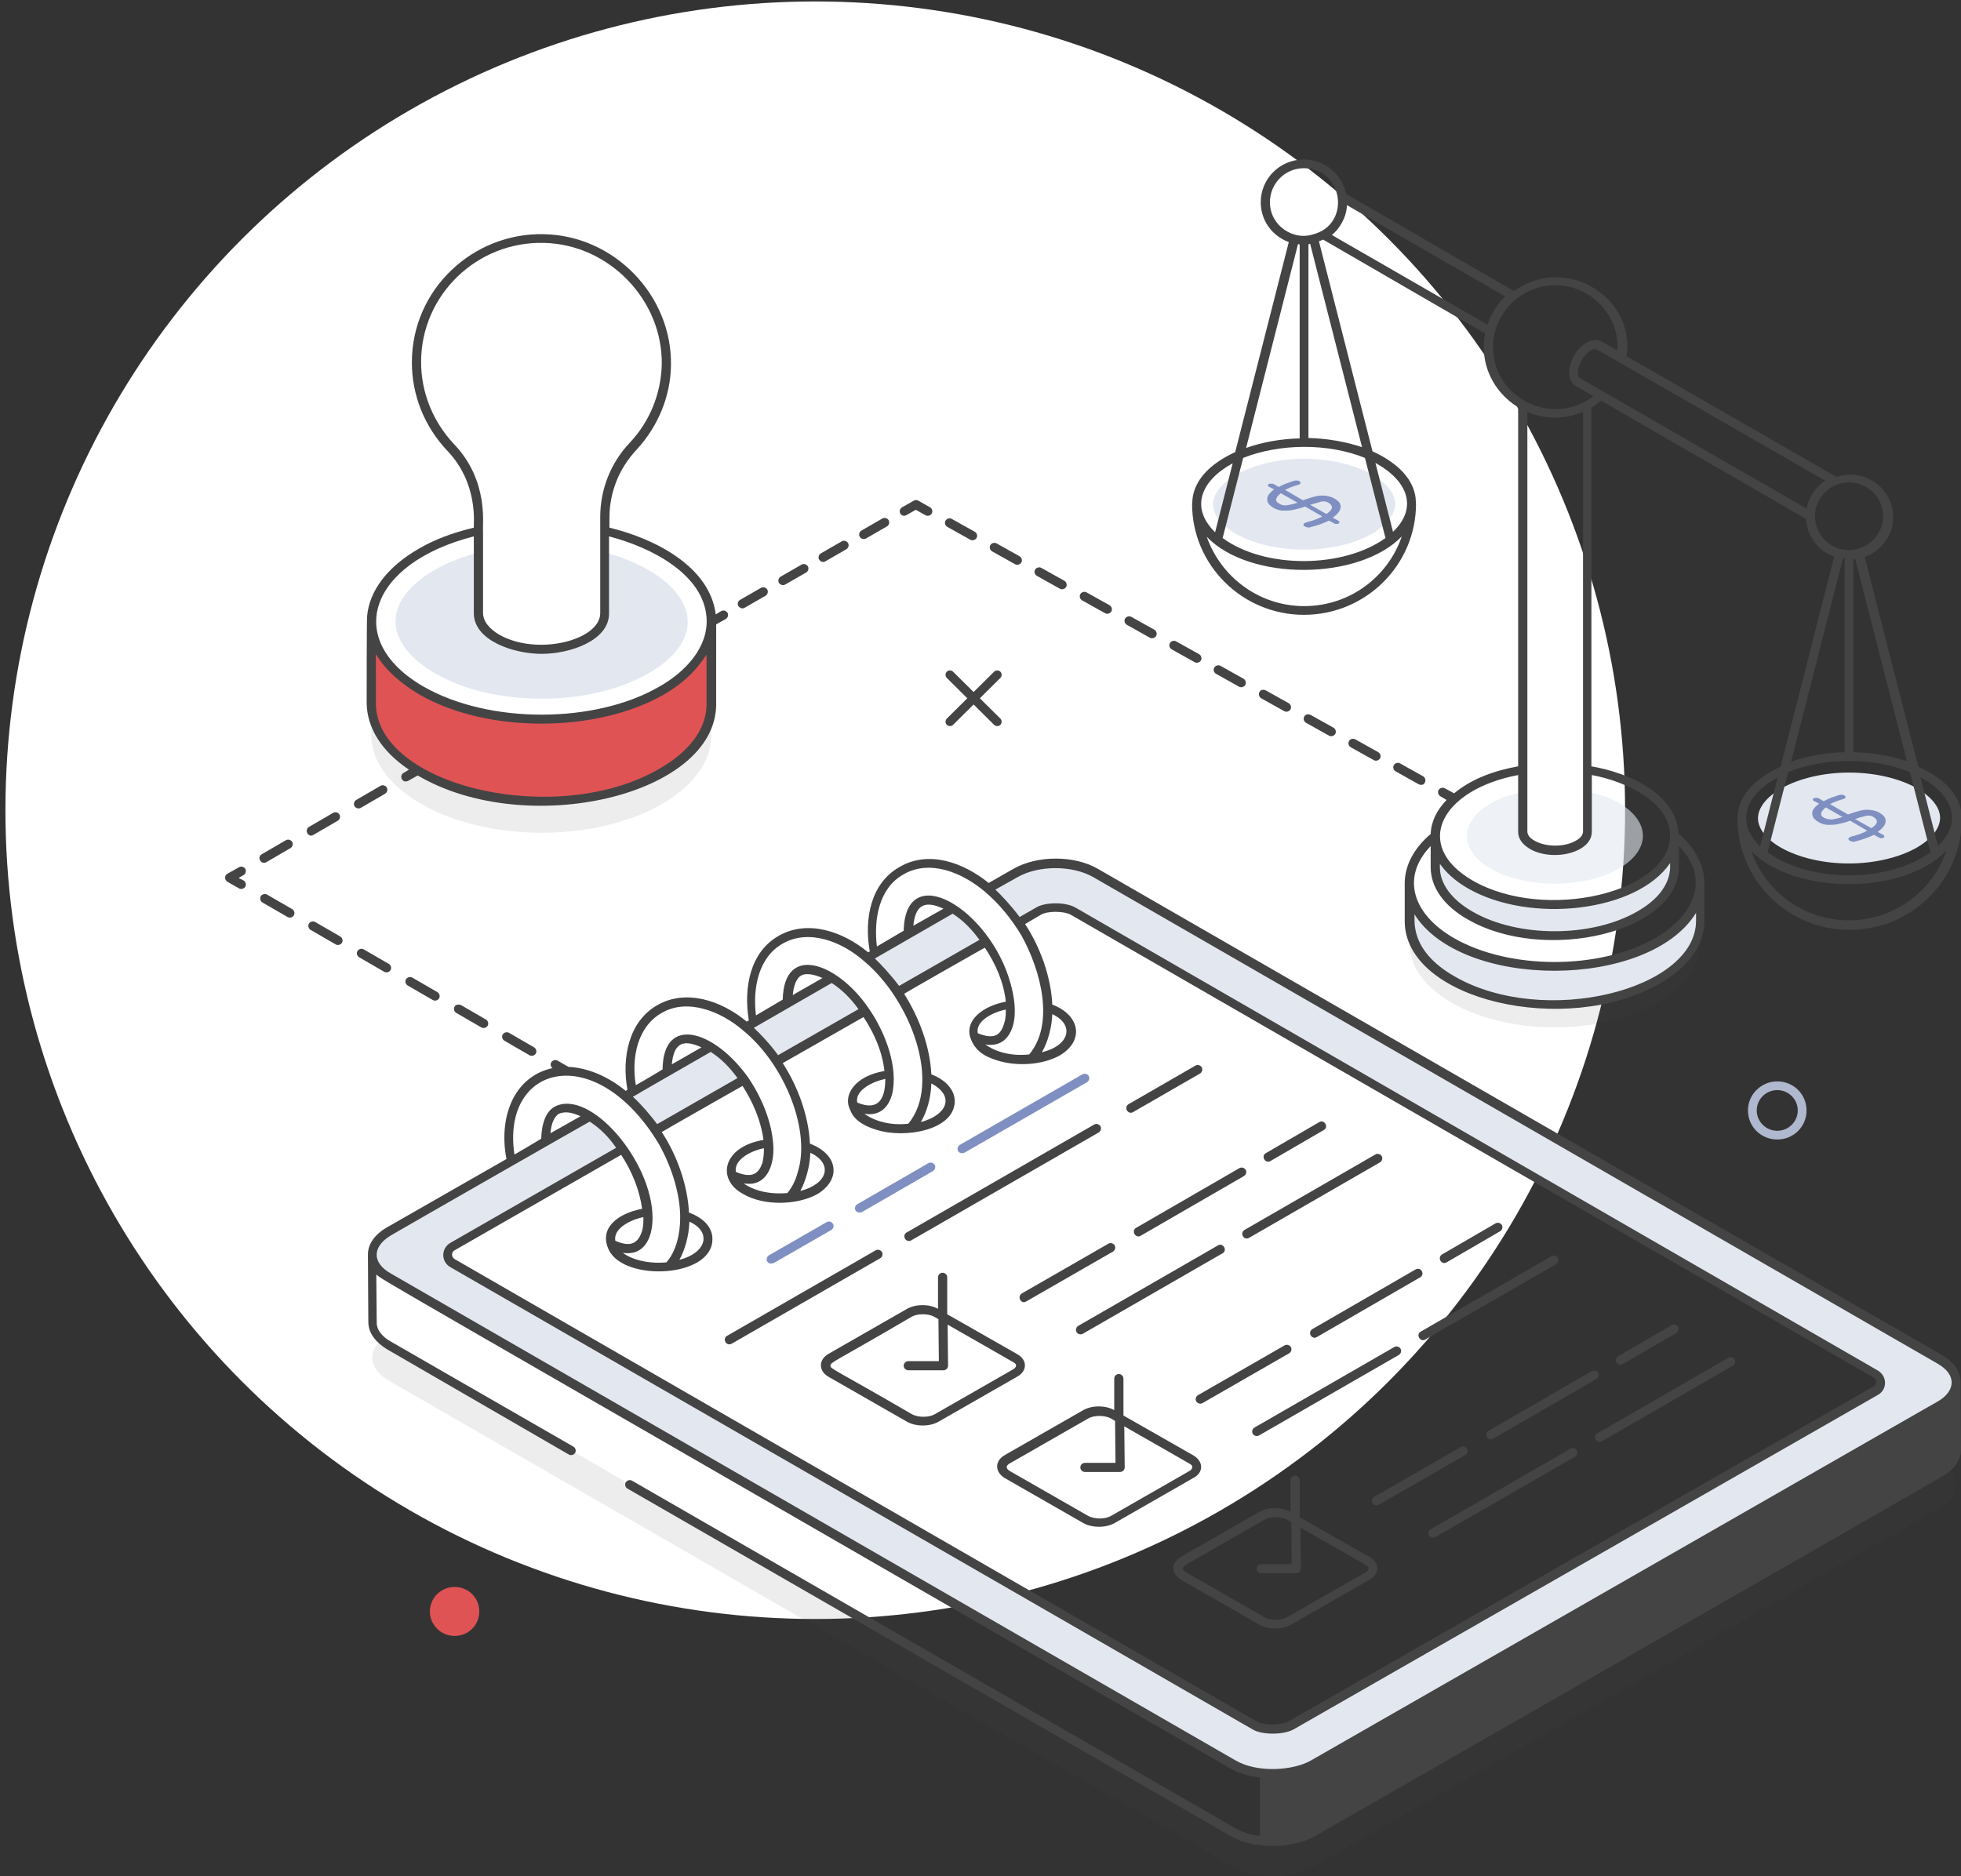 <svg width="209" height="200" viewBox="0 0 209 200" fill="none" xmlns="http://www.w3.org/2000/svg">
<rect x="0" y="0" width="209" height="200" fill="#333333" stroke="none"/>
<ellipse cx="86.889" cy="86.365" rx="86.31" ry="86.21" fill="white"/>
<g clip-path="url(#clip0_287_3713)">
<path d="M138.962 58.591C141.683 58.591 144.315 57.971 146.189 56.91C147.795 55.98 148.687 54.83 148.687 53.724C148.687 52.618 147.795 51.512 146.233 50.583C144.36 49.521 141.728 48.901 139.006 48.901C136.285 48.901 133.653 49.521 131.779 50.583C130.173 51.512 129.281 52.662 129.281 53.768C129.281 54.874 130.173 56.025 131.735 56.91C133.608 57.971 136.241 58.591 138.962 58.591Z" fill="#E3E7F0"/>
<path d="M197.045 92.041C199.766 92.041 202.398 91.421 204.272 90.359C205.878 89.43 206.77 88.28 206.77 87.174C206.77 86.067 205.878 84.961 204.316 84.032C202.443 82.97 199.811 82.351 197.089 82.351C194.368 82.351 191.736 82.97 189.862 84.032C188.256 84.961 187.364 86.112 187.364 87.218C187.364 88.324 188.256 89.474 189.818 90.359C191.691 91.421 194.323 92.041 197.045 92.041Z" fill="#E3E7F0"/>
<g opacity="0.1">
<path d="M176.658 106.907C170.591 110.403 160.776 110.358 154.754 106.907C150.293 104.341 149.133 100.58 151.319 97.394C152.077 98.501 153.237 99.562 154.754 100.447C160.776 103.898 170.591 103.898 176.658 100.447C178.264 99.518 179.423 98.501 180.182 97.35C182.323 100.536 181.163 104.297 176.658 106.907Z" fill="#444444"/>
</g>
<path d="M150.248 94.164V98.191C150.248 100.447 151.765 102.748 154.754 104.474C160.776 107.969 170.59 107.969 176.658 104.474C179.736 102.748 181.252 100.447 181.252 98.147V94.12C181.252 96.421 179.736 98.677 176.658 100.447C170.59 103.943 160.776 103.898 154.754 100.447C151.72 98.677 150.248 96.421 150.248 94.164Z" fill="#E3E7F0"/>
<path d="M152.97 89.12V92.439C152.97 94.297 154.219 96.155 156.672 97.571C161.624 100.447 169.699 100.447 174.695 97.571C177.193 96.155 178.442 94.253 178.442 92.35V89.032C178.442 90.934 177.193 92.793 174.695 94.209C169.699 97.085 161.624 97.04 156.672 94.209C154.219 92.881 152.97 91.023 152.97 89.12Z" fill="#E3E7F0"/>
<g opacity="0.6">
<path d="M172.331 92.704C168.673 94.695 162.74 94.695 159.081 92.704C155.423 90.713 155.423 87.528 159.081 85.537C160.018 85.005 161.134 84.652 162.249 84.43V88.678C162.249 89.209 162.606 89.696 163.23 90.05C164.613 90.846 166.754 90.846 168.137 90.05C168.807 89.651 169.163 89.165 169.163 88.634V84.386C170.323 84.607 171.439 85.005 172.375 85.492C176.033 87.528 175.989 90.713 172.331 92.704Z" fill="#E3E7F0"/>
</g>
<path d="M142.754 55.671C142.754 55.715 142.709 55.759 142.665 55.803C142.62 55.848 142.531 55.848 142.442 55.848C142.352 55.848 142.263 55.848 142.219 55.803L141.639 55.494C141.014 55.803 140.345 56.025 139.631 56.202C139.542 56.246 139.453 56.246 139.319 56.202C139.23 56.202 139.14 56.157 139.051 56.113C138.962 56.069 138.917 55.98 138.917 55.936C138.917 55.848 138.962 55.803 139.051 55.759L139.23 55.671C139.854 55.538 140.434 55.317 140.925 55.051L139.096 53.989C138.65 54.166 138.248 54.255 137.847 54.343C137.49 54.432 137.133 54.432 136.731 54.432C136.375 54.432 136.018 54.299 135.705 54.122C135.438 53.945 135.215 53.768 135.126 53.547C135.036 53.326 135.036 53.104 135.126 52.883C135.259 52.618 135.482 52.397 135.795 52.175L135.215 51.865C135.126 51.821 135.126 51.777 135.126 51.733C135.126 51.689 135.17 51.644 135.215 51.6C135.259 51.556 135.349 51.556 135.482 51.556C135.572 51.556 135.661 51.556 135.75 51.6L136.285 51.91C136.821 51.6 137.401 51.423 137.936 51.246C138.159 51.202 138.337 51.202 138.471 51.29C138.561 51.335 138.605 51.379 138.605 51.467C138.605 51.556 138.561 51.6 138.471 51.644L138.337 51.689C137.847 51.821 137.401 51.998 136.955 52.219L138.873 53.326C139.364 53.149 139.765 53.016 140.122 52.927C140.479 52.839 140.836 52.795 141.237 52.839C141.594 52.883 141.996 52.972 142.308 53.193C142.575 53.37 142.799 53.547 142.843 53.768C142.932 53.989 142.888 54.211 142.754 54.476C142.62 54.697 142.352 54.963 142.04 55.184L142.62 55.494C142.709 55.582 142.754 55.626 142.754 55.671ZM139.631 53.812L141.371 54.786C142.085 54.299 142.129 53.945 141.594 53.591C141.371 53.458 141.148 53.414 140.836 53.458C140.523 53.547 140.122 53.68 139.631 53.812ZM137.178 53.857C137.49 53.812 137.847 53.724 138.293 53.591L136.508 52.574C136.241 52.795 136.062 52.972 136.018 53.193C135.973 53.37 136.062 53.547 136.33 53.68C136.598 53.857 136.865 53.901 137.178 53.857Z" fill="#808FC1"/>
<path d="M200.837 89.165C200.837 89.209 200.792 89.253 200.748 89.297C200.658 89.342 200.614 89.342 200.525 89.342C200.435 89.342 200.346 89.342 200.302 89.297L199.722 88.988C199.097 89.297 198.428 89.519 197.714 89.696C197.625 89.74 197.536 89.74 197.402 89.696C197.313 89.696 197.223 89.651 197.134 89.607C197.045 89.563 197 89.474 197 89.43C197 89.342 197.045 89.297 197.134 89.253L197.313 89.165C197.937 89.032 198.517 88.811 199.008 88.545L197.179 87.483C196.733 87.66 196.331 87.749 195.93 87.837C195.573 87.926 195.216 87.926 194.815 87.926C194.458 87.926 194.101 87.793 193.788 87.616C193.521 87.439 193.298 87.262 193.209 87.041C193.119 86.82 193.119 86.598 193.209 86.377C193.342 86.112 193.565 85.891 193.878 85.669L193.298 85.36C193.209 85.315 193.209 85.271 193.209 85.227C193.209 85.183 193.253 85.138 193.298 85.094C193.342 85.05 193.432 85.05 193.565 85.05C193.655 85.05 193.744 85.05 193.833 85.094L194.368 85.404C194.904 85.094 195.484 84.917 196.019 84.74C196.242 84.696 196.42 84.696 196.554 84.784C196.644 84.829 196.688 84.873 196.688 84.961C196.688 85.05 196.644 85.094 196.554 85.138L196.42 85.183C195.93 85.315 195.484 85.492 195.038 85.713L196.956 86.82C197.447 86.643 197.848 86.51 198.205 86.421C198.562 86.333 198.919 86.289 199.32 86.333C199.677 86.377 200.079 86.466 200.391 86.687C200.658 86.864 200.882 87.041 200.926 87.262C201.015 87.483 200.971 87.705 200.837 87.97C200.703 88.191 200.435 88.457 200.123 88.678L200.703 88.988C200.792 89.032 200.837 89.12 200.837 89.165ZM197.714 87.306L199.454 88.28C200.168 87.793 200.212 87.439 199.677 87.085C199.454 86.952 199.231 86.908 198.919 86.952C198.562 87.041 198.205 87.129 197.714 87.306ZM195.261 87.351C195.573 87.306 195.93 87.218 196.376 87.085L194.591 86.067C194.324 86.289 194.145 86.466 194.101 86.687C194.056 86.864 194.145 87.041 194.413 87.174C194.681 87.306 194.948 87.351 195.261 87.351Z" fill="#808FC1"/>
<g opacity="0.1">
<path d="M206.726 160.754L139.944 198.982C137.58 200.354 133.743 200.354 131.423 198.982L41.444 147.171C39.392 145.976 39.124 144.206 40.641 142.835C40.864 143.056 41.132 143.233 41.444 143.41L60.894 154.604L67.139 158.232L131.423 195.266C133.743 196.593 137.58 196.593 139.988 195.266L206.726 156.993C207.038 156.816 207.306 156.639 207.529 156.418C209.046 157.79 208.778 159.604 206.726 160.754Z" fill="#444444"/>
</g>
<path d="M101.534 96.863L96.805 99.562L93.103 101.686L92.344 102.129C93.549 103.146 94.664 104.385 95.601 105.757L105.014 100.359C104.077 98.899 102.872 97.66 101.534 96.863ZM88.686 104.208L83.957 106.907L80.255 109.031L79.496 109.473C80.745 110.491 81.816 111.73 82.753 113.102L92.166 107.704C91.184 106.244 89.98 105.005 88.686 104.208ZM75.794 111.597L71.065 114.296L67.362 116.42L66.604 116.862C67.853 117.88 68.924 119.119 69.861 120.491L79.273 115.093C78.292 113.633 77.087 112.394 75.794 111.597ZM206.726 144.87L116.791 93.014C114.426 91.642 110.635 91.642 108.226 93.014L105.281 94.695C106.486 95.713 107.601 96.996 108.538 98.368L110.59 97.173C110.902 96.996 111.571 96.775 112.464 96.775C113.356 96.775 114.025 96.996 114.337 97.173L199.9 146.507C200.569 146.905 200.569 147.879 199.9 148.233L137.535 183.983C137.222 184.16 136.553 184.381 135.616 184.381C134.724 184.381 134.055 184.204 133.743 184.027L48.224 134.605C47.555 134.207 47.555 133.233 48.224 132.879L66.381 122.482C65.399 121.022 64.195 119.783 62.857 118.986L58.128 121.685L54.425 123.809L41.354 131.287C38.99 132.658 38.99 134.826 41.354 136.198L131.334 188.054C133.654 189.425 137.49 189.425 139.854 188.054L206.636 149.825C209.09 148.41 209.09 146.242 206.726 144.87Z" fill="#E3E7F0"/>
<g opacity="0.1">
<path d="M70.529 85.713C63.48 89.784 52.015 89.784 44.922 85.713C38.498 82.041 37.874 76.333 42.959 72.263C43.539 72.705 44.209 73.192 44.922 73.59C52.015 77.661 63.48 77.661 70.529 73.59C71.243 73.192 71.867 72.749 72.447 72.307C77.488 76.378 76.864 82.085 70.529 85.713Z" fill="#444444"/>
</g>
<path d="M75.837 66.29V75.05C75.837 77.705 74.097 80.36 70.573 82.351C63.525 86.421 52.06 86.421 44.967 82.351C41.398 80.316 39.613 77.617 39.613 74.962V66.245C39.613 68.9 41.398 71.599 44.967 73.634C52.06 77.705 63.525 77.661 70.573 73.634C74.053 71.599 75.837 68.944 75.837 66.29Z" fill="#DF5355"/>
<path d="M73.294 66.245C73.294 68.281 71.822 70.228 69.101 71.776C66.112 73.502 62.097 74.475 57.77 74.475C53.443 74.475 49.383 73.546 46.394 71.776C43.673 70.228 42.156 68.237 42.156 66.245C42.156 64.254 43.628 62.308 46.305 60.759C47.688 59.962 49.294 59.343 51.034 58.901V65.405C51.034 66.378 51.703 67.396 52.997 68.148C55.629 69.652 59.911 69.652 62.543 68.148C63.837 67.44 64.462 66.422 64.462 65.449V58.901C66.157 59.343 67.718 59.962 69.101 60.759C71.778 62.308 73.294 64.254 73.294 66.245Z" fill="#E3E7F0"/>
<path d="M189.417 121.464C187.677 121.464 186.294 120.092 186.294 118.367C186.294 116.641 187.721 115.27 189.417 115.27C191.156 115.27 192.539 116.641 192.539 118.367C192.539 120.092 191.156 121.464 189.417 121.464ZM189.417 116.199C188.212 116.199 187.231 117.172 187.231 118.367C187.231 119.561 188.212 120.535 189.417 120.535C190.621 120.535 191.603 119.561 191.603 118.367C191.603 117.172 190.621 116.199 189.417 116.199Z" fill="#B0B8CF"/>
<path d="M51.08 171.771C51.08 173.231 49.92 174.382 48.447 174.382C46.975 174.382 45.815 173.187 45.815 171.771C45.815 170.311 47.02 169.161 48.447 169.161C49.92 169.161 51.08 170.311 51.08 171.771Z" fill="#DF5355"/>
<path d="M82.172 134.693C81.994 134.693 81.86 134.605 81.771 134.472C81.637 134.251 81.726 133.941 81.949 133.809L88.106 130.269C88.329 130.136 88.641 130.225 88.775 130.446C88.909 130.667 88.819 130.977 88.596 131.11L82.44 134.649C82.306 134.649 82.217 134.693 82.172 134.693Z" fill="#808FC1"/>
<path d="M91.585 129.251C91.407 129.251 91.273 129.163 91.184 129.03C91.05 128.809 91.139 128.499 91.362 128.366L98.946 123.986C99.169 123.853 99.481 123.942 99.615 124.163C99.749 124.384 99.66 124.694 99.437 124.827L91.853 129.207C91.719 129.207 91.63 129.251 91.585 129.251Z" fill="#808FC1"/>
<path d="M102.515 122.924C102.337 122.924 102.203 122.836 102.114 122.703C101.98 122.482 102.069 122.172 102.292 122.039L115.363 114.517C115.586 114.385 115.898 114.473 116.032 114.694C116.166 114.916 116.077 115.225 115.854 115.358L102.783 122.88C102.694 122.88 102.604 122.924 102.515 122.924Z" fill="#808FC1"/>
<path d="M79.362 64.785L81.593 63.502C81.816 63.369 81.905 63.06 81.771 62.839C81.637 62.617 81.325 62.529 81.102 62.661L78.871 63.945C78.648 64.077 78.559 64.387 78.693 64.608C78.871 64.829 79.139 64.918 79.362 64.785Z" fill="#444444"/>
<path d="M87.972 59.83L90.203 58.547C90.426 58.414 90.515 58.104 90.381 57.883C90.247 57.662 89.935 57.573 89.712 57.706L87.482 58.989C87.258 59.122 87.169 59.432 87.303 59.653C87.482 59.918 87.749 59.963 87.972 59.83Z" fill="#444444"/>
<path d="M83.689 62.307L85.92 61.024C86.143 60.892 86.232 60.582 86.098 60.361C85.964 60.139 85.652 60.051 85.429 60.184L83.198 61.467C82.975 61.6 82.886 61.909 83.02 62.13C83.154 62.352 83.466 62.44 83.689 62.307Z" fill="#444444"/>
<path d="M92.299 57.396L94.53 56.113C94.753 55.98 94.842 55.671 94.708 55.449C94.575 55.228 94.262 55.14 94.039 55.272L91.809 56.556C91.586 56.688 91.496 56.998 91.63 57.219C91.764 57.441 92.076 57.529 92.299 57.396Z" fill="#444444"/>
<path d="M96.582 54.919L97.608 54.343L98.634 54.919C98.857 55.051 99.169 54.963 99.303 54.742C99.437 54.52 99.348 54.211 99.125 54.078L97.876 53.37C97.742 53.282 97.563 53.282 97.385 53.37L96.136 54.078C95.913 54.211 95.824 54.52 95.957 54.742C96.091 54.963 96.359 55.051 96.582 54.919Z" fill="#444444"/>
<path d="M127.319 70.582C127.542 70.714 127.854 70.626 127.988 70.404C128.122 70.183 128.033 69.874 127.81 69.741L125.356 68.369C125.133 68.237 124.821 68.325 124.687 68.546C124.553 68.767 124.642 69.077 124.865 69.21L127.319 70.582Z" fill="#444444"/>
<path d="M134.233 73.767C134.099 73.988 134.188 74.298 134.411 74.431L136.865 75.802C137.088 75.935 137.4 75.847 137.534 75.626C137.668 75.404 137.579 75.094 137.356 74.962L134.902 73.59C134.634 73.457 134.322 73.546 134.233 73.767Z" fill="#444444"/>
<path d="M129.415 71.157C129.282 71.378 129.371 71.688 129.594 71.82L132.047 73.192C132.27 73.325 132.583 73.236 132.717 73.015C132.85 72.794 132.761 72.484 132.538 72.351L130.085 70.98C129.862 70.847 129.549 70.936 129.415 71.157Z" fill="#444444"/>
<path d="M103.407 57.529C103.63 57.662 103.942 57.573 104.076 57.352C104.21 57.131 104.121 56.821 103.898 56.688L101.444 55.317C101.221 55.184 100.909 55.273 100.775 55.494C100.641 55.715 100.73 56.025 100.953 56.157L103.407 57.529Z" fill="#444444"/>
<path d="M139.006 76.378C138.872 76.599 138.962 76.909 139.185 77.041L141.638 78.413C141.861 78.546 142.174 78.457 142.307 78.236C142.441 78.015 142.352 77.705 142.129 77.572L139.675 76.201C139.408 76.068 139.14 76.156 139.006 76.378Z" fill="#444444"/>
<path d="M151.854 83.413C151.988 83.192 151.899 82.882 151.676 82.749L149.222 81.377C148.999 81.245 148.687 81.333 148.553 81.554C148.419 81.776 148.509 82.085 148.732 82.218L151.185 83.59C151.453 83.722 151.765 83.678 151.854 83.413Z" fill="#444444"/>
<path d="M112.954 62.75C113.177 62.883 113.489 62.794 113.623 62.573C113.757 62.352 113.667 62.042 113.444 61.909L110.991 60.538C110.768 60.405 110.456 60.493 110.322 60.715C110.188 60.936 110.277 61.246 110.5 61.378L112.954 62.75Z" fill="#444444"/>
<path d="M108.18 60.139C108.403 60.272 108.716 60.184 108.849 59.962C108.983 59.741 108.894 59.432 108.671 59.299L106.217 57.927C105.994 57.794 105.682 57.883 105.548 58.104C105.414 58.325 105.504 58.635 105.727 58.768L108.18 60.139Z" fill="#444444"/>
<path d="M122.545 67.971C122.769 68.104 123.081 68.015 123.215 67.794C123.348 67.573 123.259 67.263 123.036 67.13L120.583 65.759C120.36 65.626 120.047 65.714 119.913 65.936C119.78 66.157 119.869 66.467 120.092 66.599L122.545 67.971Z" fill="#444444"/>
<path d="M117.772 65.361C117.995 65.493 118.307 65.405 118.441 65.183C118.575 64.962 118.486 64.653 118.263 64.52L115.809 63.148C115.586 63.015 115.274 63.104 115.14 63.325C115.006 63.546 115.095 63.856 115.318 63.989L117.772 65.361Z" fill="#444444"/>
<path d="M143.78 78.988C143.646 79.209 143.735 79.519 143.958 79.652L146.412 81.023C146.635 81.156 146.947 81.068 147.081 80.846C147.215 80.625 147.125 80.316 146.902 80.183L144.449 78.811C144.181 78.678 143.914 78.767 143.78 78.988Z" fill="#444444"/>
<path d="M28.462 95.359C28.238 95.226 27.926 95.315 27.792 95.536C27.659 95.757 27.748 96.067 27.971 96.2L30.647 97.748C30.87 97.881 31.183 97.793 31.317 97.571C31.45 97.35 31.361 97.04 31.138 96.908L28.462 95.359Z" fill="#444444"/>
<path d="M41.621 103.412C41.755 103.191 41.666 102.881 41.443 102.748L38.766 101.199C38.543 101.067 38.231 101.155 38.097 101.376C37.963 101.598 38.052 101.907 38.276 102.04L40.952 103.589C41.175 103.721 41.487 103.633 41.621 103.412Z" fill="#444444"/>
<path d="M33.591 98.279C33.368 98.147 33.056 98.235 32.922 98.456C32.788 98.677 32.878 98.987 33.101 99.12L35.777 100.669C36 100.801 36.313 100.713 36.447 100.492C36.58 100.27 36.491 99.961 36.268 99.828L33.591 98.279Z" fill="#444444"/>
<path d="M53.578 110.27C53.444 110.491 53.533 110.801 53.756 110.934L56.433 112.482C56.656 112.615 56.968 112.526 57.102 112.305C57.236 112.084 57.146 111.774 56.923 111.641L54.247 110.093C54.024 109.96 53.711 110.049 53.578 110.27Z" fill="#444444"/>
<path d="M48.447 107.305C48.313 107.527 48.402 107.836 48.625 107.969L51.302 109.518C51.525 109.65 51.837 109.562 51.971 109.341C52.105 109.119 52.016 108.81 51.792 108.677L49.116 107.128C48.848 107.04 48.581 107.084 48.447 107.305Z" fill="#444444"/>
<path d="M43.272 104.385C43.138 104.606 43.227 104.916 43.45 105.049L46.127 106.597C46.35 106.73 46.662 106.642 46.796 106.42C46.93 106.199 46.841 105.889 46.618 105.757L43.941 104.208C43.718 104.075 43.406 104.164 43.272 104.385Z" fill="#444444"/>
<path d="M25.428 93.589L25.963 93.279C26.186 93.147 26.276 92.837 26.142 92.616C26.008 92.395 25.696 92.306 25.473 92.439L24.224 93.147C23.911 93.324 23.911 93.766 24.224 93.987L25.473 94.695C25.696 94.828 26.008 94.74 26.142 94.518C26.276 94.297 26.186 93.987 25.963 93.855L25.428 93.589Z" fill="#444444"/>
<path d="M38.455 86.112L41.042 84.607C41.265 84.475 41.354 84.165 41.221 83.944C41.087 83.722 40.774 83.634 40.551 83.767L37.964 85.271C37.741 85.404 37.652 85.713 37.785 85.935C37.919 86.156 38.232 86.245 38.455 86.112Z" fill="#444444"/>
<path d="M28.372 91.908L30.96 90.403C31.183 90.271 31.272 89.961 31.138 89.74C31.005 89.519 30.692 89.43 30.469 89.563L27.882 91.067C27.346 91.377 27.837 92.218 28.372 91.908Z" fill="#444444"/>
<path d="M33.413 88.988L36.001 87.483C36.224 87.351 36.313 87.041 36.179 86.82C36.045 86.598 35.733 86.51 35.51 86.643L32.923 88.147C32.387 88.501 32.878 89.342 33.413 88.988Z" fill="#444444"/>
<path d="M127.051 53.724C127.051 60.228 132.404 65.537 138.962 65.537C145.564 65.537 150.917 60.228 150.917 53.68C150.828 53.503 151.364 50.45 146.278 48.105L140.568 25.716C140.746 25.672 140.88 25.584 141.014 25.539L158.278 35.539C157.654 38.725 159.126 41.778 161.802 43.415V81.687C159.349 82.13 156.895 82.97 154.977 84.563L153.996 84.032C153.773 83.899 153.46 83.988 153.326 84.209C153.193 84.43 153.282 84.74 153.505 84.873L154.174 85.271C153.103 86.377 152.523 87.616 152.479 88.899C150.65 90.448 149.713 92.306 149.713 94.164C149.713 94.386 149.713 98.412 149.713 98.191C149.713 106.642 166.977 110.535 176.836 104.872C179.959 103.102 181.654 100.713 181.654 98.147C181.654 97.881 181.654 93.943 181.654 94.209C181.609 94.032 181.877 91.377 178.888 88.855C178.71 84.74 173.758 82.395 169.609 81.687V43.459C169.966 43.238 170.323 42.972 170.635 42.707L192.494 55.317C192.584 57.175 193.788 58.724 195.483 59.343L189.773 81.731C187.364 82.838 185.178 84.607 185.178 87.262C185.178 93.81 190.532 99.12 197.134 99.12C203.736 99.12 209.09 93.81 209.09 87.262C209.09 84.607 206.904 82.838 204.45 81.731L198.74 59.387C200.48 58.724 201.773 57.087 201.773 55.14C201.773 52.043 198.695 49.83 195.751 50.848L173.357 37.972C174.293 31.601 166.799 27.088 161.356 31.026L143.467 20.672C143.021 18.549 141.148 17 138.962 17C136.419 17 134.367 19.035 134.367 21.557C134.367 23.504 135.571 25.141 137.356 25.805L131.646 48.193C126.649 50.494 127.14 53.547 127.051 53.724ZM139.006 64.608C134.188 64.608 130.129 61.511 128.612 57.219C133.207 61.998 144.895 61.865 149.401 57.175C147.929 61.511 143.824 64.608 139.006 64.608ZM145.475 48.813L147.661 57.352C143.2 60.582 134.813 60.67 130.307 57.352L132.493 48.813C136.374 47.264 141.594 47.22 145.475 48.813ZM148.464 56.688L146.59 49.344C149.981 51.202 151.185 54.078 148.464 56.688ZM139.453 46.689V26.026C139.497 26.026 139.586 26.026 139.631 25.982L145.163 47.662C143.423 47.087 141.46 46.733 139.453 46.689ZM156.449 94.695C163.052 98.501 174.472 97.217 177.996 91.996C177.951 92.173 178.531 94.872 174.472 97.173C169.609 99.961 161.758 99.961 156.94 97.173C154.709 95.89 153.46 94.209 153.46 92.439V92.085C153.639 92.262 154.308 93.457 156.449 94.695ZM180.762 97.306V98.147C180.762 105.536 164.524 109.562 155.022 104.075C149.981 101.199 150.873 97.793 150.739 97.439C155.78 105.536 175.721 105.491 180.762 97.306ZM176.39 100.005C170.457 103.412 160.821 103.368 154.977 100.005C150.65 97.527 149.222 93.589 152.479 90.182V92.439C152.479 94.563 153.862 96.554 156.449 98.014C164.568 102.704 178.933 99.43 178.933 92.395V90.182C182.323 93.633 180.583 97.616 176.39 100.005ZM169.654 82.616C173.267 83.28 177.996 85.492 177.996 89.076C177.996 95.094 164.702 98.323 156.94 93.855C150.471 90.094 153.594 84.165 161.802 82.616V88.678C161.802 89.209 162.07 89.74 162.561 90.138C162.695 90.271 162.873 90.359 163.052 90.492C164.568 91.377 166.933 91.333 168.405 90.492C169.208 90.05 169.654 89.386 169.654 88.678V82.616ZM168.717 88.634C168.717 88.988 168.449 89.342 167.959 89.607C166.754 90.315 164.747 90.315 163.542 89.607C163.051 89.342 162.784 88.988 162.784 88.634V82.041V43.901C164.613 44.698 166.754 44.742 168.717 43.901V88.634ZM196.42 59.52C196.465 59.52 196.554 59.52 196.599 59.52V80.183C194.591 80.227 192.628 80.581 190.888 81.2L196.42 59.52ZM197.089 81.112C199.365 81.112 201.64 81.51 203.558 82.307L205.744 90.846C201.283 94.12 192.851 94.12 188.39 90.846L190.576 82.307C192.494 81.51 194.814 81.112 197.089 81.112ZM189.461 82.882L187.587 90.227C184.911 87.616 186.026 84.74 189.461 82.882ZM197.045 98.102C192.227 98.102 188.123 95.005 186.65 90.713C191.156 95.403 202.889 95.448 207.439 90.669C206.011 94.961 201.907 98.102 197.045 98.102ZM206.547 90.182L204.673 82.838C208.064 84.696 209.268 87.572 206.547 90.182ZM203.246 81.156C201.506 80.537 199.543 80.227 197.535 80.183V59.564C197.58 59.564 197.669 59.564 197.714 59.564L203.246 81.156ZM200.703 55.007C200.703 56.998 199.052 58.635 197.045 58.635C195.037 58.635 193.431 56.998 193.431 54.963C193.476 52.972 195.126 51.423 197.045 51.423C199.052 51.423 200.703 53.06 200.703 55.007ZM192.539 54.211L168.405 40.318C167.914 40.052 168.271 38.902 168.583 38.371C168.851 37.884 169.431 37.264 169.966 37.22C170.234 37.22 168.36 36.203 194.547 51.246C193.521 51.866 192.762 53.016 192.539 54.211ZM172.375 37.353L170.725 36.424C169.698 35.804 168.36 36.822 167.78 37.884C167.022 39.211 167.066 40.627 167.959 41.158L169.832 42.22C165.55 45.538 159.126 42.53 159.126 36.999C159.126 33.371 162.115 30.406 165.773 30.406C169.654 30.406 172.643 33.769 172.375 37.353ZM158.546 34.61L141.951 25.053C142.798 24.345 143.512 23.15 143.557 21.867L160.419 31.601C159.572 32.398 158.947 33.415 158.546 34.61ZM135.348 21.557C135.348 19.566 136.954 17.929 138.962 17.929C143.2 17.929 144.047 23.991 139.854 25.009C137.847 25.628 135.348 24.079 135.348 21.557ZM138.337 26.026C138.382 26.026 138.471 26.026 138.516 26.07V46.733C136.508 46.777 134.545 47.131 132.806 47.751L138.337 26.026ZM131.378 49.388L129.504 56.733C126.783 54.078 128.032 51.202 131.378 49.388Z" fill="#444444"/>
<path d="M209.001 154.56C209.001 154.383 208.956 147.348 208.956 147.303C208.956 146.197 208.242 145.18 206.949 144.427L117.014 92.616C114.516 91.156 110.545 91.156 108.002 92.616L105.37 94.12C102.649 91.908 98.946 90.625 95.913 92.395C92.79 94.12 92.076 97.97 92.701 101.421L92.522 101.509C89.801 99.253 86.054 98.014 83.02 99.739C79.942 101.465 79.229 105.27 79.808 108.765L79.585 108.898C76.864 106.642 73.117 105.403 70.083 107.128C67.005 108.854 66.247 112.748 66.871 116.155L66.693 116.287C64.596 114.562 62.41 113.809 60.581 113.721L59.422 113.057C59.198 112.925 58.886 113.013 58.752 113.234C58.618 113.456 58.708 113.721 58.886 113.854C54.648 114.783 53.131 119.252 53.979 123.544L41.22 130.844C39.927 131.596 39.213 132.614 39.213 133.72C39.213 134.03 39.258 141.463 39.258 140.932C39.258 142.171 40.15 143.144 41.22 143.808L60.626 155.046C60.849 155.179 61.161 155.091 61.295 154.869C61.429 154.648 61.34 154.339 61.117 154.206L41.666 143.012C40.864 142.569 40.15 141.861 40.15 140.976L40.105 135.844C40.73 136.463 39.124 135.401 131.111 188.496C132.003 189.027 133.118 189.337 134.278 189.47V195.708C133.297 195.575 132.404 195.31 131.646 194.868L67.362 157.834C67.139 157.701 66.827 157.79 66.693 158.011C66.559 158.232 66.648 158.542 66.871 158.675L131.155 195.708C133.653 197.168 137.713 197.08 140.167 195.708C146.055 192.346 200.079 161.374 206.904 157.436C208.019 156.861 209.001 155.754 209.001 154.56ZM199.677 147.79L137.312 183.496C136.464 183.939 134.679 183.895 134.01 183.541L48.447 134.207C48.09 133.986 48.09 133.499 48.447 133.278L66.202 123.101C67.317 124.782 68.165 126.818 68.433 128.853C65.845 129.34 63.749 130.933 64.909 133.278C66.604 136.64 75.883 136.198 75.927 132.127C75.972 130.711 74.767 129.738 73.429 129.251C73.295 126.331 72.135 123.101 70.529 120.668C70.797 120.491 79.585 115.491 79.139 115.756C80.255 117.482 81.102 119.473 81.37 121.508C76.953 122.26 76.374 125.756 79.184 127.26C81.415 128.588 84.983 128.455 87.08 127.304C89.623 125.8 89.444 123.101 86.322 121.906C86.188 118.942 85.028 115.801 83.422 113.323L92.032 108.412C93.236 110.226 94.039 112.172 94.262 114.163C91.14 114.694 89.935 116.641 90.515 118.101C90.694 118.367 90.783 119.65 93.459 120.446C96.448 121.376 101.712 120.491 101.757 117.393C101.757 116.066 100.642 115.048 99.259 114.517C99.125 111.597 97.965 108.456 96.359 105.934C96.537 105.801 105.147 100.89 104.969 101.023C106.173 102.837 106.976 104.739 107.199 106.774C104.79 107.217 102.738 108.765 103.452 110.712C103.943 111.995 104.88 112.615 106.352 113.057C108.359 113.677 111.036 113.544 112.91 112.526C115.631 110.934 115.095 108.19 112.151 107.084C112.017 104.12 110.857 100.934 109.251 98.501L110.902 97.527C111.571 97.085 113.4 97.085 114.159 97.527L199.722 146.861C200.034 147.082 200.034 147.569 199.677 147.79ZM68.433 131.198C68.031 132.481 67.273 133.012 65.578 132.26C65.355 130.977 67.094 130.048 68.567 129.738C68.567 129.959 68.611 130.579 68.433 131.198ZM73.474 130.225C75.794 131.242 75.437 133.499 72.403 134.295C72.939 133.366 73.429 131.817 73.474 130.225ZM68.21 116.464L75.749 112.128C76.909 112.88 77.756 113.765 78.604 114.916L70.039 119.827C69.593 119.207 68.388 117.747 67.451 116.907C67.63 116.818 68.388 116.376 68.21 116.464ZM71.6 113.456C71.823 111.155 72.805 110.757 74.767 111.641L71.6 113.456ZM78.426 124.915C78.203 123.588 80.076 122.659 81.415 122.393C81.415 122.791 81.415 123.19 81.281 123.853C80.835 125.358 79.898 125.535 78.426 124.915ZM86.366 122.88C88.82 124.03 88.24 126.198 85.296 126.95C85.831 125.977 86.322 124.384 86.366 122.88ZM88.641 104.783C89.801 105.536 90.694 106.465 91.496 107.571C91.273 107.704 82.351 112.792 82.931 112.482C82.084 111.287 80.835 110.004 80.344 109.562L88.641 104.783ZM91.363 117.526C91.095 116.199 93.058 115.27 94.352 115.004V115.048C94.352 117.349 93.459 118.411 91.363 117.526ZM99.259 115.491C99.972 115.845 100.775 116.508 100.775 117.349C100.775 118.5 99.348 119.296 98.143 119.606C98.768 118.544 99.214 117.084 99.259 115.491ZM93.236 102.173L101.534 97.394C102.694 98.147 103.541 99.031 104.389 100.182L95.824 105.093C94.931 103.898 93.816 102.704 93.236 102.173ZM104.21 110.137C103.943 108.81 105.861 107.881 107.199 107.615C107.199 108.102 107.199 108.589 107.021 109.075C106.664 110.358 105.95 110.845 104.21 110.137ZM112.151 108.102C114.516 109.208 114.069 111.42 111.036 112.172C111.75 110.978 112.107 109.341 112.151 108.102ZM96.314 93.191C99.08 91.598 102.515 92.97 104.969 95.049C106.53 96.377 107.779 97.925 108.85 99.695C110.947 103.456 112.419 109.119 109.698 112.394C107.69 112.615 106.04 112.084 105.013 111.332C106.441 111.553 107.467 110.934 107.958 109.341C108.359 107.925 108.092 106.199 107.69 104.783C105.504 96.908 96.493 91.465 96.314 99.208L93.459 100.89C93.102 97.97 93.682 94.651 96.314 93.191ZM100.552 96.863L97.34 98.677C97.564 96.465 98.545 95.934 100.552 96.863ZM83.422 100.58C86.188 98.987 89.712 100.359 92.076 102.438C97.073 106.597 100.374 115.491 96.805 119.783C94.842 120.004 93.147 119.473 92.121 118.721C93.415 118.942 94.575 118.411 95.065 116.685C95.779 113.854 94.396 110.049 92.522 107.394C89.266 102.66 83.556 100.492 83.422 106.553L80.567 108.235C80.21 105.314 80.835 102.04 83.422 100.58ZM85.385 103.987C85.831 103.721 86.678 103.81 87.66 104.252L84.493 106.067C84.582 105.049 84.894 104.252 85.385 103.987ZM70.529 107.969C73.251 106.376 76.82 107.792 79.184 109.827C83.734 113.544 86.411 120.623 85.028 124.915C84.85 125.623 84.537 126.42 83.913 127.172C81.905 127.349 80.255 126.862 79.273 126.154C79.675 126.198 80.076 126.198 80.299 126.154C82.084 125.8 82.574 123.588 82.396 121.818C82.218 119.606 81.236 117.039 79.719 114.827C76.106 109.783 70.663 108.146 70.619 113.986C70.44 114.119 67.585 115.801 67.764 115.668C67.273 112.748 67.942 109.429 70.529 107.969ZM70.173 121.862C71.779 124.694 72.448 127.481 72.492 129.561V129.826C72.492 131.464 72.091 133.366 71.02 134.561C69.013 134.738 67.317 134.251 66.381 133.543C68.567 133.897 69.548 132.083 69.548 129.826C69.548 123.765 62.856 115.978 59.109 117.969C58.217 118.455 57.726 119.694 57.682 121.375C57.503 121.508 54.648 123.19 54.827 123.057C53.399 113.456 63.481 110.845 70.173 121.862ZM61.875 118.986L58.663 120.8C58.752 119.783 59.065 119.03 59.555 118.721C60.224 118.455 60.894 118.544 61.875 118.986ZM41.666 131.685C42.782 131.021 63.035 119.429 62.856 119.561C64.016 120.314 64.909 121.243 65.667 122.349L48.001 132.481C47.02 133.056 46.975 134.428 47.957 135.047L133.564 184.381C134.501 184.912 136.642 184.956 137.802 184.381L200.168 148.675C201.149 148.1 201.149 146.728 200.168 146.109L114.605 96.731C113.489 96.111 111.304 96.156 110.367 96.775L108.672 97.748C107.824 96.598 106.619 95.315 106.084 94.828L108.448 93.501C110.679 92.218 114.292 92.218 116.523 93.501L206.502 145.357C208.599 146.551 208.421 148.321 206.458 149.427C199.722 153.277 231.083 135.313 139.72 187.655C137.891 188.717 134.055 189.027 131.691 187.655L41.666 135.755C39.614 134.605 39.659 132.879 41.666 131.685Z" fill="#444444"/>
<path d="M43.585 82.041L43.005 82.395C42.469 82.705 42.916 83.546 43.495 83.236L44.522 82.661C56.076 89.474 76.329 84.829 76.329 75.05V66.555L77.355 65.98C77.578 65.847 77.667 65.537 77.533 65.316C77.4 65.095 77.087 65.007 76.864 65.139L76.284 65.493C75.66 60.449 69.905 57.441 64.953 56.246V55.184C64.953 52.485 65.979 49.919 67.853 47.928C70.128 45.45 71.466 42.264 71.511 38.946C71.645 31.513 65.489 25.097 57.949 24.964C50.455 24.787 43.897 30.805 43.897 38.636C43.897 42.132 45.235 45.45 47.644 48.016C51.035 51.556 50.455 55.848 50.499 56.246C48.269 56.777 46.261 57.529 44.611 58.502C41.31 60.405 39.347 62.971 39.124 65.715C39.079 66.113 39.079 74.652 39.079 74.962C39.124 77.617 40.685 80.094 43.585 82.041ZM48.358 47.308C46.128 44.919 44.879 41.822 44.879 38.592C44.879 31.424 50.856 25.716 57.949 25.893C64.909 26.026 70.663 31.999 70.529 38.902C70.44 41.999 69.236 44.963 67.094 47.22C65.087 49.344 63.972 52.175 63.972 55.096V65.361C63.972 68.237 57.28 69.962 53.221 67.661C52.105 66.998 51.481 66.201 51.481 65.316C51.481 65.139 51.481 56.29 51.481 56.511C51.392 55.98 52.15 51.246 48.358 47.308ZM50.499 57.175V65.361C50.499 68.281 54.737 69.697 57.726 69.697C60.76 69.697 64.909 68.281 64.909 65.405V57.175C69.504 58.37 74.991 61.246 75.303 65.847C75.526 68.989 73.028 71.643 70.262 73.192C63.481 77.13 52.195 77.218 45.146 73.192C36.492 68.192 39.391 60.007 50.499 57.175ZM40.06 69.697C41.042 71.466 42.96 73.015 44.7 74.033C51.972 78.236 63.704 78.103 70.753 74.033C73.474 72.44 74.5 70.936 75.303 69.785V75.05C75.303 77.661 73.519 80.094 70.262 81.953C59.288 88.324 40.06 83.767 40.06 74.962V69.697Z" fill="#444444"/>
<path d="M106.619 71.599C106.441 71.422 106.129 71.422 105.95 71.599L103.764 73.767L101.578 71.599C101.4 71.422 101.088 71.422 100.909 71.599C100.731 71.776 100.731 72.086 100.909 72.263L103.095 74.431L100.909 76.599C100.731 76.776 100.731 77.086 100.909 77.263C101.088 77.44 101.4 77.44 101.578 77.263L103.764 75.095L105.95 77.263C106.129 77.44 106.441 77.44 106.619 77.263C106.798 77.086 106.798 76.776 106.619 76.599L104.433 74.431L106.619 72.263C106.798 72.086 106.798 71.776 106.619 71.599Z" fill="#444444"/>
<path d="M93.994 133.455C93.86 133.233 93.548 133.145 93.325 133.278L77.488 142.392C76.953 142.702 77.399 143.543 77.979 143.233L93.816 134.118C94.039 133.986 94.128 133.676 93.994 133.455Z" fill="#444444"/>
<path d="M97.117 132.216L117.102 120.712C117.325 120.579 117.414 120.269 117.281 120.048C117.147 119.827 116.835 119.738 116.612 119.871L96.626 131.375C96.091 131.685 96.537 132.525 97.117 132.216Z" fill="#444444"/>
<path d="M120.761 118.544L127.899 114.429C128.122 114.296 128.211 113.986 128.077 113.765C127.943 113.544 127.631 113.456 127.408 113.588L120.27 117.703C119.735 118.057 120.226 118.853 120.761 118.544Z" fill="#444444"/>
<path d="M156.36 154.427C156.226 154.206 155.914 154.117 155.691 154.25L146.456 159.559C146.233 159.692 146.144 160.002 146.278 160.223C146.412 160.444 146.679 160.533 146.947 160.4L156.181 155.091C156.404 154.914 156.494 154.648 156.36 154.427Z" fill="#444444"/>
<path d="M159.125 153.365L170.144 146.994C170.367 146.861 170.456 146.551 170.323 146.33C170.189 146.109 169.877 146.02 169.653 146.153L158.635 152.524C158.099 152.834 158.59 153.675 159.125 153.365Z" fill="#444444"/>
<path d="M172.955 145.401L178.665 142.082C178.888 141.95 178.977 141.64 178.843 141.419C178.709 141.198 178.397 141.109 178.174 141.242L172.464 144.56C172.241 144.693 172.152 145.003 172.286 145.224C172.419 145.445 172.732 145.534 172.955 145.401Z" fill="#444444"/>
<path d="M167.379 154.427L152.479 163.011C152.256 163.143 152.166 163.453 152.3 163.674C152.434 163.896 152.702 163.984 152.969 163.851L167.869 155.268C168.092 155.135 168.182 154.825 168.048 154.604C167.914 154.338 167.602 154.294 167.379 154.427Z" fill="#444444"/>
<path d="M184.197 144.737L170.234 152.79C170.01 152.923 169.921 153.232 170.055 153.454C170.189 153.675 170.457 153.763 170.724 153.631L184.687 145.578C184.91 145.445 185 145.135 184.866 144.914C184.732 144.649 184.42 144.604 184.197 144.737Z" fill="#444444"/>
<path d="M145.966 165.975L138.516 161.728V157.79C138.516 157.524 138.293 157.303 138.025 157.303C137.758 157.303 137.534 157.524 137.534 157.79V161.152C136.598 160.621 135.17 160.621 134.233 161.152L125.891 165.931C124.776 166.55 124.776 167.745 125.891 168.409L134.233 173.187C135.17 173.718 136.642 173.718 137.579 173.187L145.921 168.409C147.081 167.789 147.081 166.595 145.966 165.975ZM145.52 167.612L137.178 172.391C136.553 172.745 135.438 172.745 134.769 172.391L126.426 167.612C125.98 167.347 125.936 167.037 126.426 166.772L134.769 161.993C135.393 161.639 136.508 161.639 137.178 161.993L137.624 162.258L137.668 166.727H134.412C134.144 166.727 133.921 166.949 133.921 167.214C133.921 167.479 134.144 167.701 134.412 167.701H138.159C138.427 167.701 138.65 167.479 138.65 167.214L138.605 162.834L145.564 166.816C145.966 167.081 145.966 167.347 145.52 167.612Z" fill="#444444"/>
<path d="M128.166 149.56L137.4 144.25C137.623 144.118 137.712 143.808 137.578 143.587C137.445 143.366 137.132 143.277 136.909 143.41L127.675 148.719C127.452 148.852 127.363 149.162 127.496 149.383C127.63 149.604 127.943 149.693 128.166 149.56Z" fill="#444444"/>
<path d="M140.345 142.525L151.364 136.154C151.899 135.844 151.453 135.003 150.873 135.313L139.854 141.684C139.319 142.038 139.81 142.835 140.345 142.525Z" fill="#444444"/>
<path d="M154.174 134.561L159.884 131.242C160.107 131.11 160.197 130.8 160.063 130.579C159.929 130.357 159.617 130.269 159.394 130.402L153.683 133.72C153.148 134.074 153.639 134.87 154.174 134.561Z" fill="#444444"/>
<path d="M134.188 153.011L149.088 144.427C149.311 144.295 149.4 143.985 149.266 143.764C149.133 143.543 148.82 143.454 148.597 143.587L133.697 152.17C133.474 152.303 133.385 152.613 133.519 152.834C133.653 153.055 133.92 153.144 134.188 153.011Z" fill="#444444"/>
<path d="M151.899 142.79L165.862 134.738C166.085 134.605 166.174 134.295 166.04 134.074C165.907 133.853 165.594 133.764 165.371 133.897L151.408 141.95C150.873 142.259 151.363 143.1 151.899 142.79Z" fill="#444444"/>
<path d="M127.185 155.135L119.735 150.887V146.949C119.735 146.684 119.512 146.463 119.244 146.463C118.976 146.463 118.753 146.684 118.753 146.949V150.312C117.816 149.781 116.389 149.781 115.452 150.312L107.11 155.091C105.995 155.71 105.995 156.905 107.11 157.568L115.452 162.347C116.389 162.878 117.861 162.878 118.798 162.347L127.14 157.568C128.3 156.993 128.3 155.799 127.185 155.135ZM126.739 156.816L118.396 161.595C117.772 161.949 116.657 161.949 115.987 161.595L107.645 156.816C107.199 156.551 107.154 156.241 107.645 155.976L115.987 151.197C116.612 150.843 117.727 150.843 118.396 151.197L118.842 151.463L118.887 155.931H115.63C115.363 155.931 115.14 156.153 115.14 156.418C115.14 156.684 115.363 156.905 115.63 156.905H119.378C119.645 156.905 119.869 156.684 119.869 156.418L119.824 152.038L126.783 156.02C127.185 156.241 127.185 156.551 126.739 156.816Z" fill="#444444"/>
<path d="M109.385 138.72L118.62 133.41C118.843 133.278 118.932 132.968 118.798 132.747C118.664 132.525 118.352 132.437 118.129 132.57L108.894 137.879C108.359 138.233 108.85 139.074 109.385 138.72Z" fill="#444444"/>
<path d="M121.564 131.729L132.583 125.358C132.806 125.225 132.895 124.915 132.761 124.694C132.627 124.473 132.315 124.384 132.092 124.517L121.073 130.888C120.538 131.198 121.029 132.039 121.564 131.729Z" fill="#444444"/>
<path d="M135.393 123.765L141.103 120.446C141.638 120.137 141.148 119.296 140.612 119.606L134.902 122.924C134.367 123.234 134.858 124.074 135.393 123.765Z" fill="#444444"/>
<path d="M129.817 132.747L114.917 141.33C114.694 141.463 114.605 141.773 114.739 141.994C114.872 142.215 115.14 142.304 115.408 142.171L130.308 133.587C130.843 133.278 130.352 132.437 129.817 132.747Z" fill="#444444"/>
<path d="M133.118 131.95L147.081 123.898C147.304 123.765 147.393 123.455 147.259 123.234C147.125 123.013 146.813 122.924 146.59 123.057L132.627 131.11C132.092 131.464 132.582 132.26 133.118 131.95Z" fill="#444444"/>
<path d="M108.403 144.339L100.953 140.091V136.154C100.953 135.888 100.73 135.667 100.463 135.667C100.195 135.667 99.972 135.888 99.972 136.154V139.516C99.035 138.985 97.608 138.985 96.671 139.516L88.329 144.295C87.213 144.914 87.213 146.153 88.329 146.773L96.671 151.551C97.608 152.082 99.08 152.082 100.017 151.551L108.359 146.773C109.519 146.153 109.519 144.958 108.403 144.339ZM107.957 145.976L99.615 150.755C98.991 151.109 97.875 151.109 97.206 150.755C88.909 145.932 88.507 145.932 88.507 145.578C88.507 145.18 88.953 145.18 97.162 140.357C97.786 140.003 98.901 140.003 99.57 140.357L100.017 140.622L100.061 145.091H96.805C96.537 145.091 96.314 145.312 96.314 145.578C96.314 145.843 96.537 146.065 96.805 146.065H100.552C100.82 146.065 101.043 145.843 101.043 145.578L100.998 141.198L107.957 145.18C108.403 145.401 108.403 145.711 107.957 145.976Z" fill="#444444"/>
</g>
<defs>
<clipPath id="clip0_287_3713">
<rect width="185" height="183" fill="white" transform="translate(24 17)"/>
</clipPath>
</defs>
</svg>
